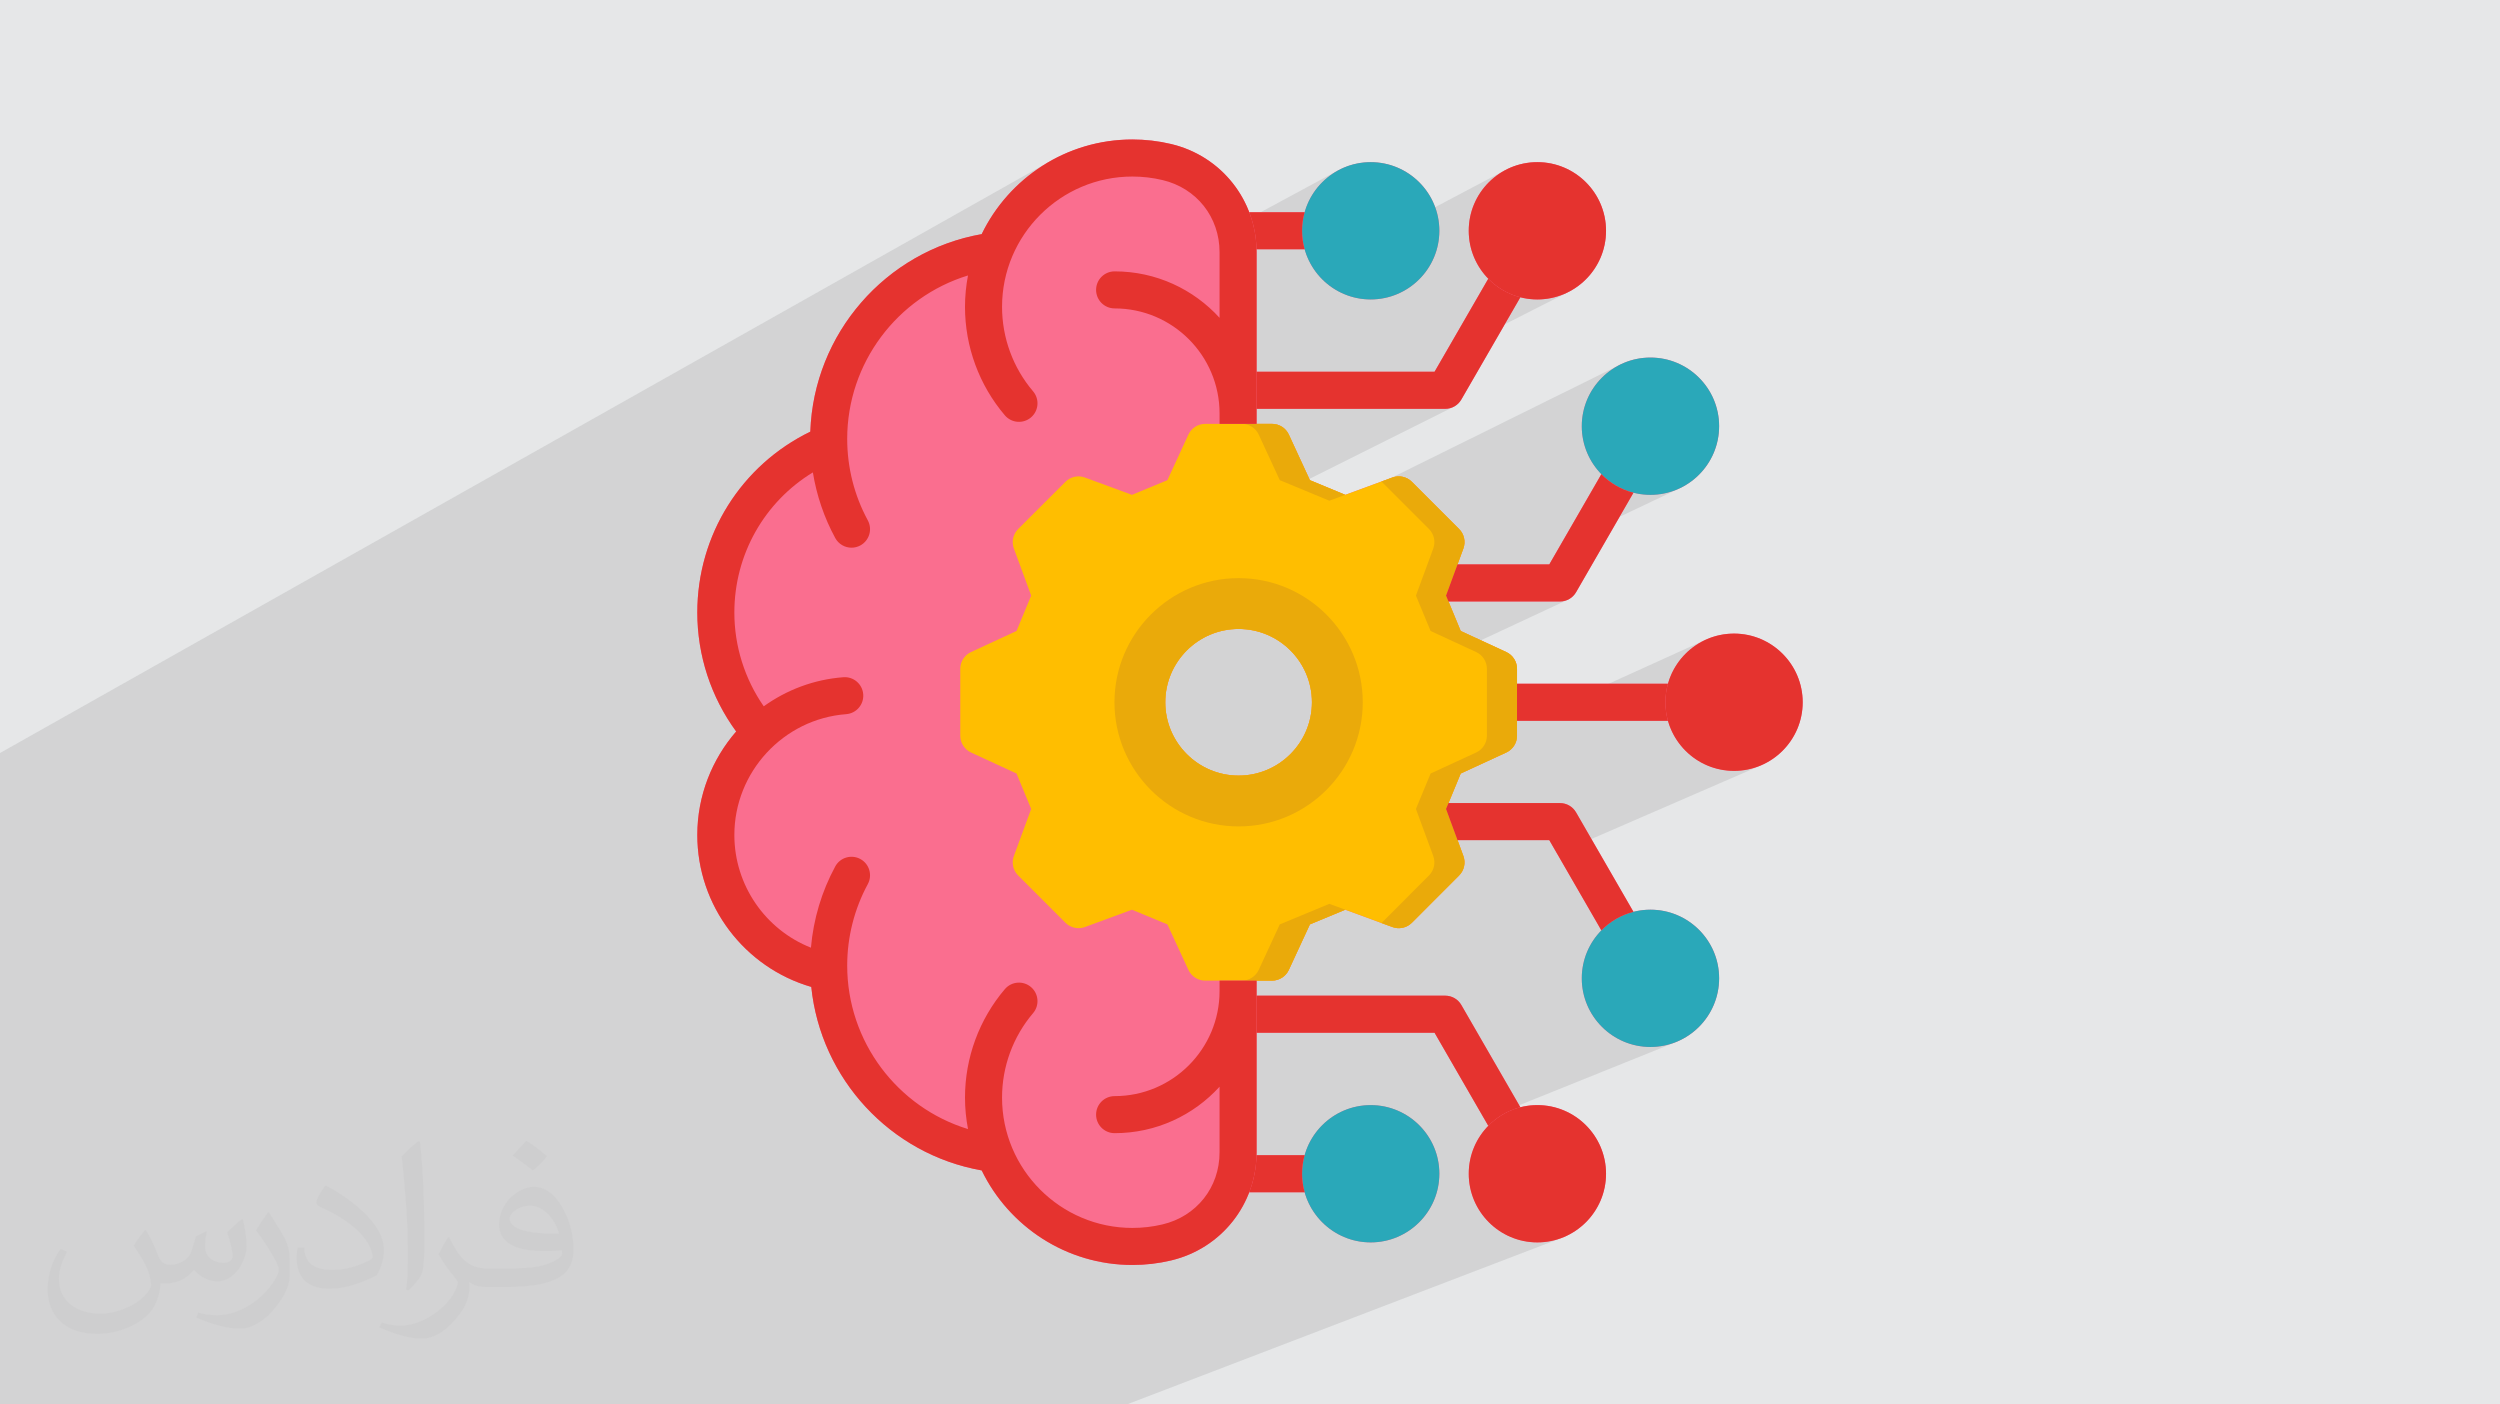 <?xml version="1.0" encoding="UTF-8"?>
<!DOCTYPE svg PUBLIC "-//W3C//DTD SVG 1.0//EN" "http://www.w3.org/TR/2001/REC-SVG-20010904/DTD/svg10.dtd">
<!-- Creator: CorelDRAW -->
<svg xmlns="http://www.w3.org/2000/svg" xml:space="preserve" width="94.192mm" height="52.917mm" version="1.0" style="shape-rendering:geometricPrecision; text-rendering:geometricPrecision; image-rendering:optimizeQuality; fill-rule:evenodd; clip-rule:evenodd"
viewBox="0 0 9404.92 5283.66"
 xmlns:xlink="http://www.w3.org/1999/xlink"
 xmlns:xodm="http://www.corel.com/coreldraw/odm/2003">
 <defs>
  <style type="text/css">
   <![CDATA[
    .fil6 {fill:#E5332F;fill-rule:nonzero}
    .fil7 {fill:#2AA8B9;fill-rule:nonzero}
    .fil5 {fill:#EAAA0A;fill-rule:nonzero}
    .fil3 {fill:#FA6E8F;fill-rule:nonzero}
    .fil4 {fill:#FFBE00;fill-rule:nonzero}
    .fil2 {fill:#373435;fill-opacity:0.031}
    .fil1 {fill:#2B2A29;fill-opacity:0.102}
    .fil0 {fill:#E6E7E8}
   ]]>
  </style>
 </defs>
 <g id="Layer_x0020_1">
  <polygon class="fil0" points="-0,0 9404.92,0 9404.92,5283.66 -0,5283.66 "/>
  <polygon class="fil1" points="6422.93,2403.91 6417.78,2406.24 6419.42,2405.44 5744.22,2711.62 5706.96,2711.62 5706.96,2572.24 5593.71,2624.22 5593.71,2516.24 5592.98,2506.19 5590.86,2496.5 5588.17,2489.31 5666.51,2452.97 5666.5,2452.98 5588.17,2489.31 5587.41,2487.29 5582.73,2478.7 5576.9,2470.84 5569.98,2463.85 5562.07,2457.86 5553.25,2452.98 5514.69,2435.15 5895.4,2257.34 5895.41,2257.34 5903.51,2253.34 5911.01,2248.34 5917.84,2242.38 5923.87,2235.52 5929.01,2227.83 6092.73,1944.18 6309.41,1841.3 6285.68,1850.01 6260.94,1856.38 6235.32,1860.3 6208.94,1861.64 6182.98,1860.32 6181.94,1860.2 6157.67,1856.49 6156.15,1856.18 6133.32,1850.3 6131.03,1849.58 6109.42,1841.65 6107.24,1840.71 6086.71,1830.81 6084.57,1829.61 6065.85,1818.22 6064.57,1817.39 6063.39,1816.56 6046.16,1803.67 6043.87,1801.82 6027.86,1787.27 6025.24,1784.68 6011.72,1769.8 6008.64,1766.19 5996.43,1749.86 5994.02,1746.4 5983.1,1728.45 5981.3,1725.28 5971.78,1705.53 5970.62,1702.92 5962.77,1681.55 5962.04,1679.37 5956.03,1656.02 5955.8,1655 5951.97,1630 5951.91,1629.54 5950.58,1603.29 5950.58,1603.28 5950.58,1603.27 5951.92,1576.93 5951.92,1576.92 5955.84,1551.33 5955.84,1551.32 5962.21,1526.61 5970.92,1502.9 5981.81,1480.35 5981.81,1480.34 5994.76,1459.07 5994.76,1459.06 6009.65,1439.19 6026.34,1420.85 6044.7,1404.18 6064.59,1389.31 6085.9,1376.37 6085.9,1376.36 6085.81,1376.41 5200.15,1814.52 5198.18,1812.56 5198.04,1812.42 5197.89,1812.29 5197.74,1812.16 5197.59,1812.04 5197.44,1811.92 5197.29,1811.79 5197.14,1811.67 5197,1811.54 3612.52,2595.62 3612.52,2579.25 5060.93,1861.59 5000.92,1883.67 4870.16,1829.46 5471.84,1528.57 5479.34,1523.56 5486.16,1517.6 5492.21,1510.75 5497.35,1503.06 5660.85,1219.98 5906.51,1095.26 5927.81,1082.31 5947.71,1067.42 5966.06,1050.74 5982.74,1032.38 5997.63,1012.49 6010.59,991.18 6021.47,968.6 6030.18,944.88 6036.55,920.14 6040.48,894.52 6041.81,868.14 6040.48,841.76 6036.55,816.14 6030.18,791.41 6021.47,767.71 6010.58,745.14 5997.63,723.86 5982.74,703.99 5966.06,685.65 5947.7,669 5927.81,654.13 5906.5,641.2 5883.92,630.33 5860.2,621.64 5835.46,615.28 5809.83,611.36 5783.45,610.03 5757.07,611.36 5731.46,615.28 5706.73,621.65 5683.02,630.35 5660.47,641.23 5660.46,641.23 4946.8,1018.18 4942.84,1012.88 4940.15,1008.56 4931,993.51 4926.58,984.96 4920.72,972.78 4916.77,963.34 4912.27,951.09 4908.98,940.95 4903.93,921.34 4903.85,920.98 4903.34,918.33 4899.73,894.76 4899.66,893.97 4898.35,868.13 4898.35,868.12 4899.65,842.57 4899.76,841.33 4903.31,818.15 4903.86,815.3 4904.03,814.54 4908.89,795.69 4912.54,784.46 4916.5,773.69 4921.04,762.85 4925.98,752.59 4931.26,742.38 4938,731.3 4943.06,723.21 4945.92,719.34 4956,705.87 4962.78,698.09 4971.25,688.77 4978.83,681.35 4987.98,673.02 4996.12,666.22 5006.53,658.43 5014.49,652.8 5028.69,644.16 5033.96,641.03 5032.91,641.6 5033.53,641.22 4742.49,798.44 4699.61,798.44 4575.61,865.53 4572.47,855 4564.02,833.48 4553.88,812.92 4542.1,793.39 4528.75,774.97 4513.91,757.73 4497.61,741.79 4479.95,727.19 4460.97,714.03 4440.74,702.4 4419.33,692.36 4396.8,684 4373.23,677.42 4366.31,675.83 4359.36,674.33 4352.39,672.94 4345.39,671.65 4338.37,670.46 4331.33,669.39 4324.27,668.4 4317.19,667.52 4310.09,666.75 4302.99,666.08 4295.87,665.51 4288.73,665.04 4281.58,664.68 4274.42,664.42 4267.25,664.26 4260.07,664.21 4234.87,664.85 4210.01,666.75 4185.49,669.88 4161.37,674.2 4137.66,679.68 4114.4,686.3 4091.64,694.02 4069.37,702.81 4047.66,712.64 4026.51,723.48 3204.99,1181.55 3218.97,1163.27 3218.97,1163.26 3239.89,1138.13 3239.89,1138.12 3247.54,1129.67 3693.01,880.81 3693.01,880.8 3702.9,861.27 3702.9,861.26 3713.46,842.13 3713.46,842.12 3724.64,823.39 3724.64,823.38 3736.45,805.08 3736.45,805.07 3748.86,787.21 3748.86,787.2 3761.87,769.79 3761.87,769.78 3775.46,752.85 3775.46,752.84 3789.62,736.39 3789.62,736.38 3804.32,720.43 3804.32,720.42 3819.56,704.97 3819.56,704.96 3835.3,690.06 3835.3,690.05 3851.57,675.68 3851.57,675.67 3868.31,661.86 3868.31,661.85 3885.54,648.61 3885.54,648.6 3903.22,635.95 3903.22,635.94 3921.35,623.89 3921.35,623.88 3939.92,612.45 3939.92,612.44 3958.9,601.64 3958.9,601.63 3958.9,601.64 3957.26,602.56 -0,2832.82 -0,2832.83 -0,2901.24 -0,2901.25 -0,2943.95 -0,2968.57 -0,3028.24 -0,3039.49 -0,3053.13 -0,3091.9 -0,3149.61 -0,3280.54 -0,3280.55 -0,3281.3 -0,3289.91 -0,3324.66 -0,3341.17 -0,3360.34 -0,3360.37 -0,3415.27 -0,3415.99 -0,3420.91 -0,3433.77 -0,3468.72 -0,3486.76 -0,3486.77 -0,3548.24 -0,3548.25 -0,3569.57 -0,3621.07 -0,3622.43 -0,3632.5 -0,3677.31 -0,3683.83 -0,3683.84 -0,3737.41 -0,3745.21 -0,3756.01 -0,3809.36 -0,3809.38 -0,3835.91 -0,3835.96 -0,3849.67 -0,3881.42 -0,3884.54 -0,3919.77 -0,3922.25 -0,3931.32 -0,3936.04 -0,3952.56 -0,3957.75 -0,3964.91 -0,3964.92 -0,3974.54 -0,3988.35 -0,4011.78 -0,4013.4 -0,4045.41 -0,4048.58 -0,4048.59 -0,4106.41 -0,4113.38 -0,4115.43 -0,4129.76 -0,4129.77 -0,4150.85 -0,4150.86 -0,4193 -0,4223.07 -0,4244.02 -0,4254.75 -0,4258.48 -0,4265 -0,4276.94 -0,4277.72 -0,4282.03 -0,4283.12 -0,4314.85 -0,4362.89 -0,4369.16 -0,4383.27 -0,4384.57 -0,4419.56 -0,4433.55 -0,4531.53 -0,4597.28 -0,4598.91 -0,4603 -0,4622.49 -0,4664.38 -0,4664.42 -0,4741.47 -0,4747.96 -0,4748.92 -0,4761.8 -0,4782.3 -0,4807.59 -0,4847.11 -0,4877.82 -0,4911.06 -0,4919.1 -0,4958.39 -0,4992.44 -0,5002.8 -0,5039.45 -0,5071.95 -0,5102.87 -0,5105.24 -0,5123 -0,5238.17 -0,5276.27 -0,5283.66 20.6,5283.66 50.7,5283.66 113.21,5283.66 130.54,5283.66 133.2,5283.66 141.14,5283.66 285.7,5283.66 299.88,5283.66 329.87,5283.66 358.37,5283.66 389.86,5283.66 422.83,5283.66 510.33,5283.66 510.53,5283.66 676.37,5283.66 676.46,5283.66 712.66,5283.66 717.91,5283.66 727.32,5283.66 755.99,5283.66 814.19,5283.66 814.22,5283.66 814.26,5283.66 820.47,5283.66 820.5,5283.66 820.55,5283.66 838.45,5283.66 890.34,5283.66 937.1,5283.66 962.44,5283.66 962.5,5283.66 981.78,5283.66 1009.93,5283.66 1016.04,5283.66 1022.47,5283.66 1032.07,5283.66 1033.08,5283.66 1041.79,5283.66 1041.84,5283.66 1057.81,5283.66 1082.09,5283.66 1085.28,5283.66 1085.38,5283.66 1097.61,5283.66 1097.63,5283.66 1097.67,5283.66 1107.91,5283.66 1107.98,5283.66 1120.39,5283.66 1120.44,5283.66 1120.46,5283.66 1138.58,5283.66 1138.59,5283.66 1138.67,5283.66 1171.19,5283.66 1239.02,5283.66 1454.83,5283.66 1454.9,5283.66 1463.29,5283.66 1548.49,5283.66 1560.68,5283.66 1618.69,5283.66 1618.71,5283.66 1747.84,5283.66 1747.88,5283.66 1754.06,5283.66 1755.61,5283.66 1773.06,5283.66 1792.14,5283.66 1792.21,5283.66 1870.96,5283.66 2043.95,5283.66 2044.03,5283.66 2098.36,5283.66 2098.44,5283.66 2290.82,5283.66 2369.63,5283.66 2369.86,5283.66 2442.31,5283.66 2608.04,5283.66 2608.11,5283.66 2714.16,5283.66 2731.99,5283.66 2756.77,5283.66 2875.59,5283.66 2875.69,5283.66 2919.78,5283.66 2919.88,5283.66 2925.2,5283.66 2925.24,5283.66 2935.56,5283.66 2935.61,5283.66 2940.91,5283.66 2955.23,5283.66 2955.25,5283.66 2989.08,5283.66 2989.11,5283.66 3053.13,5283.66 3053.15,5283.66 3064.92,5283.66 3065.05,5283.66 3334.84,5283.66 3334.91,5283.66 3601.97,5283.66 3602.01,5283.66 3647.72,5283.66 3647.83,5283.66 4193.79,5283.66 4193.86,5283.66 4238.43,5283.66 4238.5,5283.66 5883.86,4653.54 5881.97,4654.24 5883.86,4653.51 5860.15,4662.22 5835.42,4668.59 5809.81,4672.52 5783.45,4673.85 5757.1,4672.52 5731.5,4668.59 5706.78,4662.21 5683.08,4653.5 5660.52,4642.6 5639.24,4629.63 5619.36,4614.74 5601.02,4598.05 5584.36,4579.69 5569.48,4559.79 5556.54,4538.48 5545.65,4515.9 5536.96,4492.19 5530.59,4467.46 5526.67,4441.86 5525.33,4415.53 5525.33,4415.5 5526.66,4389.33 5526.75,4388.63 5530.51,4364.05 5530.92,4362.26 5536.78,4339.53 5537.55,4337.21 5545.29,4316.11 5546.65,4313.04 5555.95,4293.78 5557.98,4290.19 5568.63,4272.68 5571.42,4268.69 5583.29,4252.83 5586.52,4249.02 5601.02,4233.06 5619.36,4216.39 5639.24,4201.52 5657.8,4190.23 5719.49,4165.4 5710.82,4167.79 5702.28,4170.46 5693.87,4173.42 5685.59,4176.66 5587.76,4216.04 5584.5,4210.39 6309.4,3918.4 6308.12,3918.87 6309.41,3918.35 6285.68,3927.05 6260.94,3933.43 6235.32,3937.35 6208.94,3938.69 6182.56,3937.35 6156.94,3933.43 6132.2,3927.04 6108.47,3918.33 6085.9,3907.43 6064.59,3894.46 6044.7,3879.57 6026.34,3862.87 6009.65,3844.51 5994.76,3824.62 5981.81,3803.31 5970.92,3780.74 5962.21,3757.02 5955.84,3732.29 5951.92,3706.68 5950.58,3680.33 5951.92,3653.98 5955.81,3628.55 5955.96,3627.93 5962.08,3604.16 5962.65,3602.48 5970.63,3580.76 5971.76,3578.21 5981.21,3558.63 5983.29,3554.97 5993.92,3537.51 5996.67,3533.58 6008.54,3517.72 6011.91,3513.77 6026.34,3497.91 6044.69,3481.24 6064.59,3466.37 6076.46,3459.15 6144.97,3430.24 6136.3,3432.61 6127.75,3435.28 6119.34,3438.23 6111.06,3441.47 6108.24,3442.66 6108.47,3442.55 6014.13,3482.39 5858.12,3212.08 6623.74,2879.76 6622.95,2880.05 6623.71,2879.72 6600,2888.42 6575.27,2894.79 6549.66,2898.7 6523.3,2900.04 6498.25,2898.77 6493.07,2898.11 6474.31,2895.24 6467.31,2893.75 6450.78,2889.5 6443.83,2887.4 6427.16,2881.29 6421.6,2879.1 6400.53,2868.95 6399.01,2868.04 6380.91,2857.04 6374.42,2852.44 6362.45,2843.49 6355.34,2837.55 6345.28,2828.42 6338.26,2821.54 6328.97,2811.31 6323.02,2804.48 6310.65,2787.97 6309.87,2786.91 6305.64,2780.15 6297.95,2767.49 6293.14,2758.2 6287.71,2746.94 6283.47,2736.81 6279.19,2725.16 6275.8,2714.74 6270.44,2693.92 6266.52,2668.31 6265.18,2641.93 6266.52,2615.55 6270.44,2589.93 6275.73,2569.39 6279.31,2558.35 6283.37,2547.28 6287.79,2536.72 6292.95,2526.02 6298.07,2516.13 6305.07,2504.59 6309.86,2496.9 6311.81,2494.25 6322.93,2479.4 6329.26,2472.12 6338.14,2462.32 6345.48,2455.13 6355.08,2446.4 6362.67,2440.06 6373.95,2431.6 6381.08,2426.55 6397.86,2416.33 6400.66,2414.66 "/>
  <path class="fil2" d="M548.54 4627.69c17.95,27.21 29.6,53.36 40.96,82.43 8.45,16.91 12.93,48.09 52.57,48.09 11.61,0 28.28,-3.42 43.06,-11.61 16.63,-8.73 29.32,-21.94 35.94,-42l15.85 -53.36 38.57 -19.02 2.64 2.64c-5.27,20.09 -6.59,39.36 -6.59,54.43 0,44.63 38.57,61.56 69.22,61.56 17.95,0 34.09,-8.73 34.09,-25.11 0,-21.13 -8.98,-57.06 -20.62,-89.29 17.95,-17.95 35.94,-35.94 56.53,-50.47l3.17 1.6c8.98,38.04 14,75.56 14,100.66 0,24.57 -10.83,51.79 -19.81,69.49 -18.49,34.87 -51.25,62.62 -90.87,62.62 -30.1,0 -63.65,-15.07 -86.66,-43.06l-1.32 0c-21.66,26.96 -55.22,51.25 -108.86,51.25l-16.63 0c-2.64,35.41 -10.29,60.49 -21.94,82.95 -31.95,62.34 -126.81,106.47 -216.1,106.47 -124.17,0 -186.51,-71.59 -186.51,-166.96 0,-58.91 19.27,-113.6 48.88,-152.42l24.29 10.04c-18.49,35.41 -30.91,68.68 -30.91,101.45 0,89.29 72.66,131.83 156.4,131.83 77.68,0 173.83,-49.41 191.28,-106.72 -6.59,-62.62 -30.1,-91.93 -66.04,-148.99 10.83,-19.02 24.83,-38.04 42.28,-58.38l3.17 0 0 0 0 0 -0.02 -0.09zm1432.13 -336.04c26.15,16.39 51.79,35.66 76.87,57.85 -14,19.81 -31.45,37.79 -53.11,53.64 -25.11,-20.34 -50.19,-37.79 -75.84,-56.27 17.42,-19.55 34.62,-38.29 52.04,-55.22l0 0 0 0 0 0 0 0 0 0 0.03 0zm13.47 244.11c-42.28,0 -76.87,27.75 -76.87,48.34 0,44.13 84.53,57.85 185.72,57.31 -12.68,-51.79 -57.06,-105.68 -108.86,-105.68l0.01 0.03zm-94.86 236.19c54.96,0 103.04,-1.6 139.74,-10.83 40.96,-10.29 75.56,-30.91 75.56,-45.17 0,-3.7 0,-8.19 -1.32,-11.89 -22.98,2.11 -49.41,2.11 -72.38,2.11 -74.49,0 -131.55,-16.91 -154.02,-58.66 -5.55,-11.61 -9.51,-24.57 -9.51,-39.36 0,-40.43 17.42,-79.79 48.09,-107 25.61,-22.45 53.89,-36.44 82.67,-36.44 52.04,0 93.51,41.75 122.57,107.54 15.85,35.94 26.68,77.4 26.68,129.72 0,34.87 -9.51,64.19 -31.17,85.85 -40.43,39.11 -114.92,53.89 -229.04,53.89l-51.79 0 0 0 -13.47 0c-28.28,0 -48.62,-5.02 -64.72,-17.42l-2.64 0c0.79,6.59 1.32,12.93 1.32,19.02 0,25.61 -8.45,58.38 -25.61,84.53 -50.72,75.3 -105.68,108.04 -153.24,108.04 -48.09,0 -107,-18.49 -160.11,-42.54l9.51 -18.49c17.17,7.13 40.96,11.89 73.7,11.89 85.85,0 198.66,-82.43 212.66,-163 -3.17,-6.59 -8.98,-15.32 -17.17,-24.57 -25.11,-29.85 -40.96,-54.68 -55.75,-80.83 12.68,-25.11 24.29,-45.17 35.13,-63.4l4.49 -0.53c36.72,74.77 69.99,117.55 144.23,117.55l11.61 0 0 0 53.89 0 0 0 0 0 0 0 0 0 0 0 0.09 0.01zm-371.98 79c6.34,-34.34 6.87,-72.91 6.87,-108.86l0 -53.36c0,-99.6 -12.68,-244.36 -22.98,-338.68 17.95,-19.27 43.06,-42 62.87,-57.31l5.81 1.6c13.47,118.62 16.63,256 16.63,383.06 0,33.3 -1.32,65.79 -4.49,89.55 -1.85,30.1 -19.27,52.83 -56.53,87.7l-8.19 -3.7zm-382.8 -157.19c1.85,46.77 24.83,83.49 105.15,83.49 49.93,0 92.19,-12.93 138.96,-35.13 8.45,-3.7 12.93,-8.73 12.93,-12.93 0,-29.32 -22.45,-68.15 -60.23,-103.55 -36.72,-33.3 -85.34,-62.62 -130.76,-82.18 -15.6,-6.59 -20.62,-13.47 -20.62,-20.09 0,-13.47 17.95,-41.75 32.77,-62.09l5.02 -0.53c52.04,27.21 110.17,67.64 153.24,112.53 39.11,41.47 63.4,83.49 63.4,129.19 0,33.81 -10.29,65.51 -26.96,95.11 -57.06,28.79 -117.83,50.72 -178.06,50.72 -73.17,0 -123.1,-34.34 -123.1,-114.92 0,-8.73 0,-22.19 3.17,-39.64l25.11 0 0 0 0 0 0 0 0 0 0 0 -0.02 0zm-132.37 -132.9l45.45 73.45c16.63,27.21 32.23,56.81 32.23,103.55l0 59.7c0,48.34 -30.91,100.13 -80.83,151.38 -39.11,34.62 -73.7,49.41 -105.68,49.41 -47.55,0 -101.98,-14.79 -164.85,-41.75l7.13 -18.49c19.81,5.27 42.79,9.77 71.06,9.77 90.36,-0.53 182.8,-66.57 225.08,-147.15 5.02,-9.26 6.87,-17.95 6.87,-24.04 0,-9.26 -5.02,-19.55 -8.98,-28.79 -22.98,-43.31 -48.62,-82.95 -76.87,-119.68 14.79,-23.25 29.6,-45.7 45.7,-67.9l3.7 0.53 0 0 0 0 0 0 0 0 0 0 -0.02 0.01z"/>
  <g id="_2494207051952">
   <path class="fil3" d="M6523.3 2383.57c-118.21,0 -218.03,79.97 -248.5,188.66l-567.85 0 0 -56c0,-27.17 -15.79,-51.86 -40.45,-63.26l-171.36 -79.21 -46.05 -111.08 419.55 0c24.9,0 47.92,-13.29 60.37,-34.86l215.96 -374.21c20.47,5.23 41.9,8.03 63.96,8.03 142.46,0 258.36,-115.9 258.36,-258.37 0,-142.45 -115.89,-258.11 -258.36,-258.11 -142.45,0 -258.36,115.78 -258.36,258.11 0,70.19 28.18,133.91 73.76,180.52l-195.93 339.51 -345.3 0 22.02 -59.85c9.39,-25.49 3.09,-54.13 -16.14,-73.34l-177.56 -177.55c-19.21,-19.22 -47.85,-25.53 -73.33,-16.14l-177.17 65.17 -133.15 -55.2 -79.21 -171.36c-11.4,-24.66 -36.1,-40.45 -63.26,-40.45l-57.97 0 0 -56.68 709.66 0c24.9,0 47.91,-13.27 60.36,-34.84l222.13 -384.61c20.46,5.24 41.9,8.04 63.97,8.04 142.47,0 258.37,-115.9 258.37,-258.36 0,-142.46 -115.9,-258.11 -258.37,-258.11 -142.45,0 -258.11,115.79 -258.11,258.11 0,70.12 28.1,133.78 73.56,180.38l-202.14 350.01 -669.43 0 0 -449.63c0,-3.7 -0.13,-7.37 -0.23,-11.05l180.87 0c30.47,108.7 130.29,188.66 248.49,188.66 142.46,0 258.36,-115.9 258.36,-258.37 0,-142.45 -115.89,-258.1 -258.36,-258.1 -118.17,0 -217.98,79.85 -248.47,188.4l-208.37 0.01c-48.29,-126.22 -156.07,-224.09 -294.26,-256.65 -47.26,-11.26 -96.14,-16.96 -145.29,-16.96 -249.19,0 -465.01,145.49 -567.05,355.97 -361.62,63.99 -631.82,374.51 -644.62,743.08 -259.72,126.3 -425.14,388.44 -425.14,680.5 0,161.6 51.58,318.21 146.2,447.47 -91.06,105.01 -146.2,241.61 -146.2,389.42 0,266.3 177.35,498.56 428.75,571.54 35.51,345.16 296.93,629.46 641.14,690.31 102.1,210.33 317.83,355.7 566.9,355.7 49.17,0 98.04,-5.7 145.14,-16.92 138.36,-32.6 246.2,-130.49 294.47,-256.69l208.31 -0.01c30.47,108.71 130.29,188.66 248.49,188.66 142.46,0 258.36,-115.89 258.36,-258.36 0,-142.45 -115.89,-258.12 -258.36,-258.12 -118.17,0 -217.98,79.87 -248.47,188.42l-180.89 0c0.08,-3.59 0.23,-7.19 0.23,-10.81l0 -449.87 669.42 0 202.13 350.19c-45.46,46.56 -73.55,110.14 -73.55,180.2 0,142.46 115.79,258.36 258.12,258.36 142.32,0 258.36,-115.9 258.36,-258.36 0,-142.46 -115.89,-258.12 -258.36,-258.12 -22.08,0 -43.49,2.8 -63.96,8.03l-222.13 -384.83c-12.45,-21.57 -35.46,-34.85 -60.37,-34.85l-709.66 0 0 -56.69 57.97 0c27.16,0 51.84,-15.78 63.25,-40.42l79.19 -171.14 133.17 -55.21 177.17 65.17c25.52,9.38 54.16,3.08 73.37,-16.16l177.56 -177.8c19.2,-19.22 25.47,-47.85 16.08,-73.33l-21.94 -59.57 345.24 0 195.9 339.46c-45.57,46.57 -73.74,110.19 -73.74,180.31 0,142.46 115.9,258.36 258.37,258.36 142.45,0 258.36,-115.9 258.36,-258.36 0,-142.46 -115.9,-258.11 -258.36,-258.11 -22.08,0 -43.5,2.79 -63.97,8.01l-215.96 -374.19c-12.45,-21.58 -35.46,-34.86 -60.36,-34.86l-419.58 0 46.07 -111.3 171.3 -78.96c24.69,-11.38 40.52,-36.1 40.52,-63.28l0 -56.01 567.86 0c30.49,108.56 130.3,188.4 248.47,188.4 142.45,0 258.36,-115.78 258.36,-258.1 0,-142.31 -115.9,-258.36 -258.36,-258.36l0.03 -0.05zm-1863.69 534.2c-152.11,0 -275.84,-123.74 -275.84,-275.84 0,-152.1 123.74,-275.83 275.84,-275.83 152.09,0 275.83,123.74 275.83,275.83 0,152.1 -123.74,275.84 -275.83,275.84z"/>
   <path class="fil4" d="M5666.5 2452.98l-171.35 -79.21 -55.2 -133.16 65.17 -177.16c9.38,-25.5 3.09,-54.13 -16.14,-73.34l-177.56 -177.56c-19.22,-19.21 -47.86,-25.52 -73.34,-16.13l-177.16 65.17 -133.16 -55.21 -79.2 -171.35c-11.4,-24.66 -36.1,-40.46 -63.27,-40.46l-251.38 0.01c-27.2,0 -51.9,15.82 -63.29,40.52l-78.95 171.29 -133.34 55.2 -176.92 -65.15c-25.5,-9.42 -54.13,-3.12 -73.33,16.08l-177.8 177.56c-19.24,19.21 -25.55,47.86 -16.17,73.37l65.17 177.16 -55.21 133.18 -171.14 79.19c-24.64,11.41 -40.42,36.1 -40.42,63.25l0 251.39c0,27.19 15.81,51.89 40.48,63.28l171.07 78.95 55.21 133.36 -65.15 176.92c-9.41,25.51 -3.11,54.15 16.12,73.37l177.8 177.8c19.22,19.22 47.86,25.52 73.37,16.12l176.92 -65.15 133.36 55.21 78.95 171.07c11.4,24.68 36.1,40.48 63.28,40.48l251.39 0c27.16,0 51.84,-15.78 63.25,-40.43l79.19 -171.13 133.17 -55.22 177.17 65.18c25.52,9.37 54.16,3.08 73.37,-16.17l177.56 -177.8c19.2,-19.22 25.47,-47.85 16.08,-73.33l-65.15 -176.93 55.2 -133.33 171.29 -78.96c24.7,-11.38 40.52,-36.1 40.52,-63.28l0 -251.39c0,-27.18 -15.79,-51.87 -40.45,-63.27l-0.01 0.01zm-1006.89 464.8c-152.11,0 -275.84,-123.74 -275.84,-275.84 0,-152.1 123.74,-275.83 275.84,-275.83 152.09,0 275.83,123.74 275.83,275.83 0,152.1 -123.74,275.84 -275.83,275.84z"/>
   <path class="fil5" d="M4659.62 2174.91c-257.53,0 -467.03,209.51 -467.03,467.02 0,257.52 209.5,467.03 467.03,467.03 257.52,0 467.02,-209.5 467.02,-467.03 0,-257.52 -209.51,-467.02 -467.02,-467.02zm0 742.87c-152.11,0 -275.84,-123.74 -275.84,-275.84 0,-152.1 123.74,-275.83 275.84,-275.83 152.09,0 275.83,123.74 275.83,275.83 0,152.1 -123.74,275.84 -275.83,275.84z"/>
   <path class="fil5" d="M4735.32 1635.04l79.2 171.35 186.4 77.27 60.01 -22.08 -133.15 -55.2 -79.21 -171.35c-11.4,-24.66 -36.1,-40.46 -63.26,-40.46l-113.26 0c27.18,0 51.87,15.78 63.27,40.45l0 0.01z"/>
   <path class="fil5" d="M5666.5 2452.98l-171.35 -79.21 -55.2 -133.16 65.17 -177.16c9.38,-25.5 3.09,-54.13 -16.14,-73.34l-177.56 -177.56c-19.22,-19.21 -47.86,-25.52 -73.34,-16.13l-41.09 15.12c0.38,0.35 0.81,0.64 1.18,1.02l177.56 177.55c19.22,19.21 25.51,47.84 16.14,73.34l-65.17 177.17 55.2 133.15 171.35 79.21c24.66,11.4 40.46,36.1 40.46,63.26l0 251.39c0,27.2 -15.83,51.91 -40.52,63.29l-171.29 78.95 -55.2 133.34 65.15 176.93c9.4,25.49 3.12,54.11 -16.09,73.33l-177.55 177.8c-0.38,0.38 -0.82,0.68 -1.22,1.05l41.1 15.12c25.52,9.37 54.16,3.08 73.37,-16.17l177.56 -177.8c19.2,-19.22 25.47,-47.85 16.08,-73.33l-65.15 -176.93 55.2 -133.33 171.29 -78.96c24.7,-11.38 40.52,-36.1 40.52,-63.28l0 -251.39c0,-27.18 -15.79,-51.87 -40.45,-63.27l-0.01 0z"/>
   <path class="fil5" d="M5000.92 3400.2l-186.42 77.28 -79.19 171.13c-11.41,24.65 -36.1,40.43 -63.25,40.43l113.26 0c27.16,0 51.84,-15.78 63.25,-40.43l79.19 -171.13 133.17 -55.22 -60.01 -22.07z"/>
   <path class="fil6" d="M6523.3 2383.57c-142.32,0 -258.12,115.9 -258.12,258.36 0,142.46 115.79,258.11 258.12,258.11 142.32,0 258.36,-115.78 258.36,-258.11 0,-142.31 -115.9,-258.36 -258.36,-258.36z"/>
   <path class="fil6" d="M5783.45 1126.49c142.46,0 258.36,-115.9 258.36,-258.36 0,-142.46 -115.9,-258.11 -258.36,-258.11 -142.46,0 -258.12,115.79 -258.12,258.11 0,142.31 115.79,258.36 258.12,258.36z"/>
   <path class="fil7" d="M5950.58 1603.28c0,142.46 115.9,258.36 258.36,258.36 142.46,0 258.36,-115.9 258.36,-258.36 0,-142.45 -115.89,-258.12 -258.36,-258.12 -142.45,0 -258.36,115.79 -258.36,258.12z"/>
   <path class="fil7" d="M5156.46 610.02c-142.32,0 -258.11,115.79 -258.11,258.11 0,142.31 115.78,258.36 258.11,258.36 142.32,0 258.36,-115.9 258.36,-258.36 0,-142.46 -115.89,-258.11 -258.36,-258.11z"/>
   <path class="fil6" d="M5783.45 4157.38c-142.32,0 -258.12,115.78 -258.12,258.12 0,142.32 115.79,258.36 258.12,258.36 142.32,0 258.36,-115.9 258.36,-258.36 0,-142.46 -115.9,-258.12 -258.36,-258.12z"/>
   <path class="fil7" d="M6208.94 3422.23c-142.46,0 -258.36,115.78 -258.36,258.1 0,142.31 115.9,258.36 258.36,258.36 142.45,0 258.36,-115.89 258.36,-258.36 0,-142.45 -115.9,-258.1 -258.36,-258.1z"/>
   <path class="fil7" d="M5156.46 4157.38c-142.32,0 -258.11,115.78 -258.11,258.12 0,142.32 115.78,258.36 258.11,258.36 142.32,0 258.36,-115.9 258.36,-258.36 0,-142.46 -115.89,-258.12 -258.36,-258.12z"/>
   <path class="fil6" d="M4587.93 3689.04l0 39.7c0,217.7 -177.11,394.8 -394.8,394.8 -38.48,0 -69.69,31.2 -69.69,69.69 0,38.49 31.2,69.7 69.69,69.7 156.25,0 297.03,-67.44 394.8,-174.74l0 246.79c0,131.96 -86.29,240.96 -214.88,271.26 -36.68,8.74 -74.7,13.17 -113,13.17 -270.4,0 -490.38,-219.98 -490.38,-490.38 0,-116.34 41.47,-229.14 116.73,-317.6 24.94,-29.32 21.41,-73.3 -7.91,-98.24 -29.32,-24.94 -73.3,-21.41 -98.24,7.91 -96.71,113.64 -149.97,258.51 -149.97,407.93 0,40.52 3.99,80.1 11.35,118.51 -265.42,-81.29 -454.49,-328.84 -454.49,-615.12 0,-106.98 26.8,-212.9 77.49,-306.3 18.36,-33.83 5.83,-76.14 -28,-94.5 -33.84,-18.37 -76.14,-5.83 -94.5,28 -51.08,94.1 -82.18,198.58 -91.41,305.54 -170.91,-67.57 -288.08,-234.49 -288.08,-423.92 0,-237.06 184.73,-436.71 420.55,-454.52 38.38,-2.91 67.15,-36.36 64.25,-74.75 -2.91,-38.38 -36.35,-67.19 -74.76,-64.25 -111.31,8.41 -213.84,47.94 -299.49,109.45 -71.6,-103.03 -110.56,-226.02 -110.56,-352.83 0,-218.4 113.35,-416.32 295.36,-527.18 14.06,86.46 42.45,170.19 84.16,246.88 12.64,23.23 36.57,36.39 61.29,36.39 11.25,0 22.67,-2.73 33.24,-8.49 33.81,-18.4 46.31,-60.72 27.91,-94.53 -50.67,-93.14 -77.45,-199.04 -77.45,-306.25 0,-286.13 189.05,-533.57 454.44,-614.86 -7.32,38.33 -11.29,77.82 -11.29,118.26 0,149.4 53.26,294.28 149.96,407.92 24.94,29.32 68.93,32.85 98.25,7.91 29.32,-24.95 32.85,-68.94 7.91,-98.24 -75.29,-88.46 -116.73,-201.26 -116.73,-317.59 0,-270.4 219.98,-490.38 490.38,-490.38 38.29,0 76.31,4.42 113.16,13.21 128.44,30.26 214.72,139.36 214.72,271.46l0 246.79c-97.77,-107.29 -238.56,-174.73 -394.8,-174.73 -38.49,0 -69.69,31.2 -69.69,69.69 0,38.49 31.2,69.69 69.69,69.69 217.69,0 394.8,177.11 394.8,394.8l0 39.46 139.38 0 0 -645.71c0,-195.01 -132.47,-362.44 -321.98,-407.09 -47.26,-11.26 -96.14,-16.96 -145.29,-16.96 -249.19,0 -465.01,145.49 -567.05,355.97 -361.62,63.99 -631.82,374.51 -644.62,743.08 -259.72,126.3 -425.14,388.44 -425.14,680.5 0,161.6 51.58,318.21 146.2,447.47 -91.06,105.01 -146.2,241.61 -146.2,389.43 0,266.29 177.35,498.55 428.75,571.53 35.51,345.16 296.93,629.46 641.14,690.31 102.1,210.33 317.83,355.7 566.9,355.7 49.17,0 98.04,-5.7 145.14,-16.92 189.67,-44.69 322.14,-212.02 322.14,-406.89l0 -645.95 -139.39 -0.01 0 -0.01z"/>
   <path class="fil6" d="M5706.96 2572.24l0 139.39 567.87 0.01c-6.23,-22.2 -9.64,-45.55 -9.64,-69.7 0,-24.14 3.39,-47.5 9.62,-69.69l-567.85 0z"/>
   <path class="fil6" d="M5436.99 3745.72l-709.66 0 0 139.39 669.42 0 202.13 350.2c32.58,-33.37 74.06,-57.99 120.61,-69.9l-222.13 -384.83c-12.45,-21.57 -35.46,-34.85 -60.37,-34.85l0 -0.01z"/>
   <path class="fil6" d="M5483.11 2123.3l-43.15 117.31 9.15 22.08 419.55 0c24.9,0 47.92,-13.29 60.36,-34.86l215.97 -374.21c-46.55,-11.9 -88.04,-36.49 -120.65,-69.82l-195.93 339.51 -345.29 0 -0.01 0z"/>
   <path class="fil6" d="M4727.33 1537.9l709.66 0c24.9,0 47.91,-13.27 60.36,-34.84l222.13 -384.61c-46.53,-11.92 -88.01,-36.56 -120.58,-69.94l-202.13 350.01 -669.44 0 0 139.39 0 -0.01z"/>
   <path class="fil6" d="M4898.35 4415.5c0,-24.15 3.4,-47.51 9.63,-69.7l-180.88 0c-1.23,48.85 -10.77,95.8 -27.45,139.39l208.31 0.01c-6.22,-22.2 -9.62,-45.55 -9.62,-69.69z"/>
   <path class="fil6" d="M4907.97 937.83c-6.22,-22.19 -9.62,-45.54 -9.62,-69.69 0,-24.15 3.4,-47.51 9.63,-69.69l-208.37 0c16.67,43.58 26.23,90.55 27.49,139.39l180.87 0 0.01 0z"/>
   <path class="fil6" d="M5868.66 3021.18l-419.58 0 -9.12 22.04 43.21 117.35 345.24 0.01 195.9 339.46c32.61,-33.32 74.1,-57.9 120.66,-69.79l-215.96 -374.2c-12.44,-21.57 -35.46,-34.85 -60.36,-34.85l0.01 -0.01z"/>
  </g>
 </g>
</svg>
